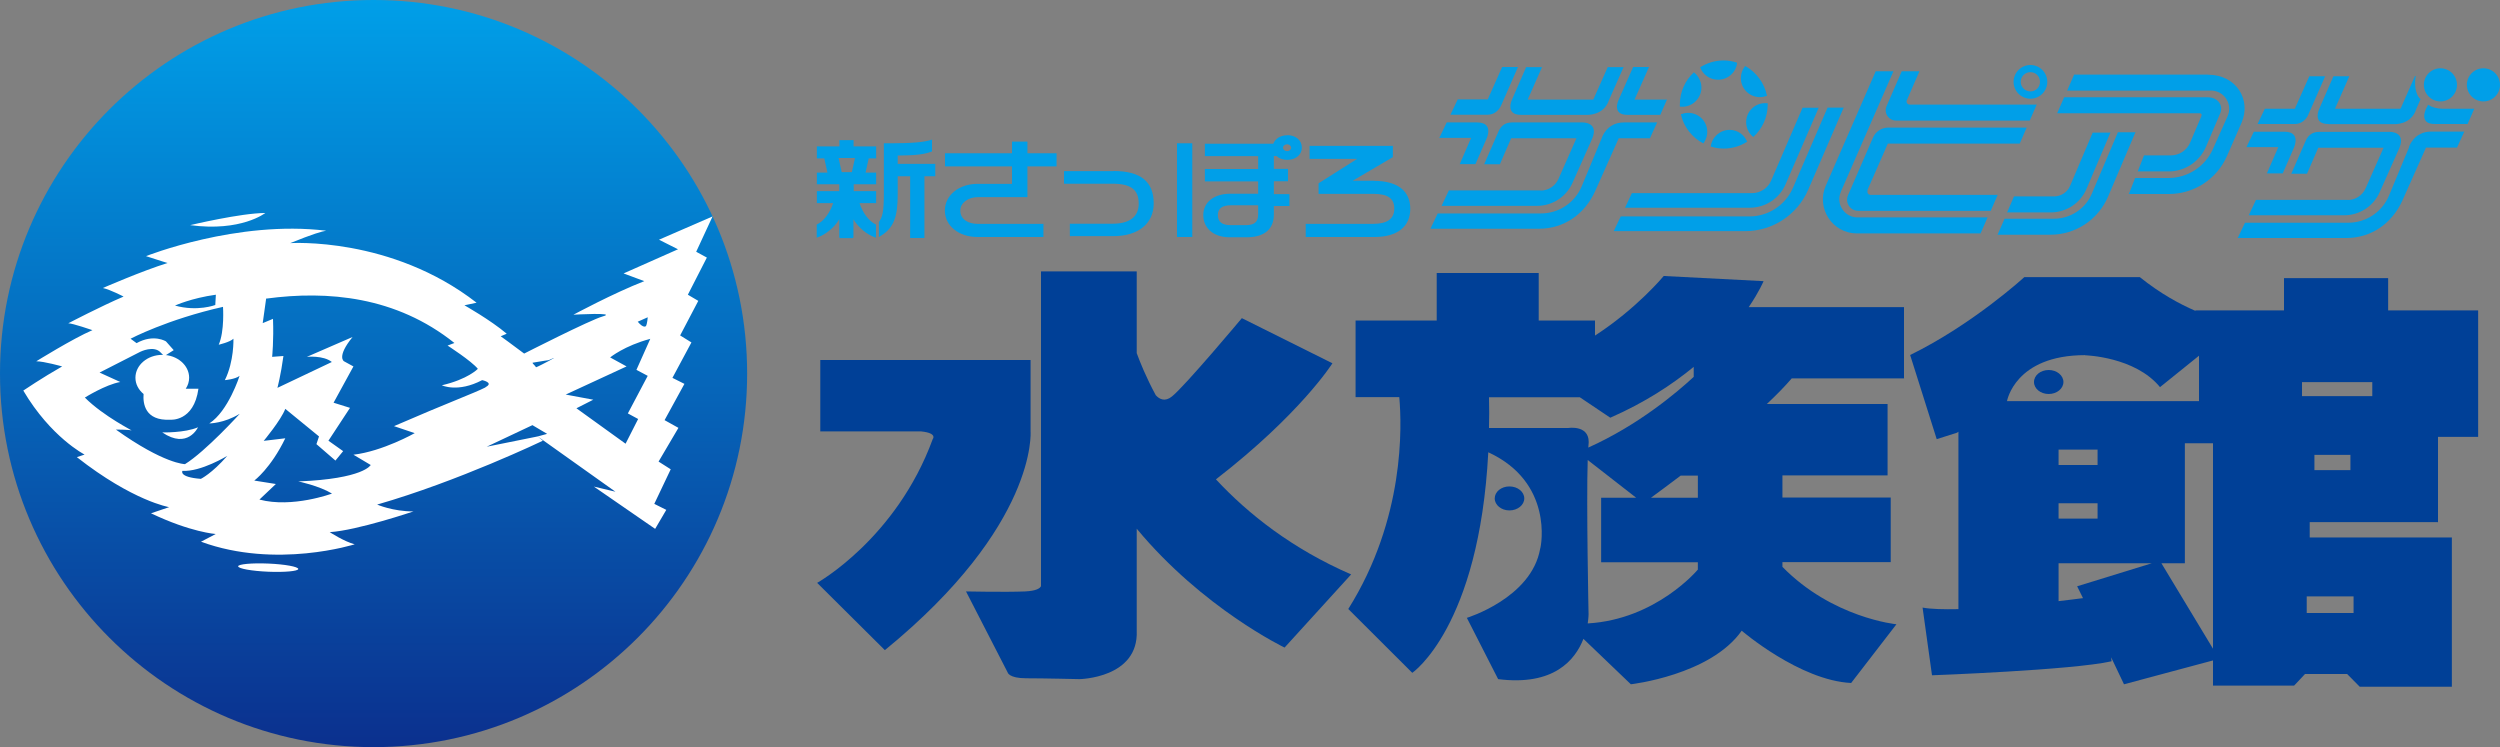 <?xml version="1.0" encoding="UTF-8"?>
<svg id="_レイヤー_2" data-name="レイヤー 2" xmlns="http://www.w3.org/2000/svg" xmlns:xlink="http://www.w3.org/1999/xlink" viewBox="0 0 175 52.31">
  <rect x="0" y="0" width="175" height="52.31" fill="#808080" stroke="none"/>
  <defs>
    <linearGradient id="linear-gradient" x1="26.15" y1="0" x2="26.15" y2="52.31" gradientUnits="userSpaceOnUse">
      <stop offset="0" stop-color="#009fe8"/>
      <stop offset="1" stop-color="#0b308e"/>
    </linearGradient>
  </defs>
  <g id="_レイヤー_1-2" data-name="レイヤー 1">
    <g>
      <g>
        <path d="m0,26.15c0,14.45,11.71,26.15,26.15,26.15s26.15-11.71,26.15-26.15S40.6,0,26.15,0,0,11.71,0,26.15Z" fill="url(#linear-gradient)"/>
        <g>
          <path d="m13.31,15.76s3.56-.85,5.26-.85c0,0-1.69,1.33-5.26.85Z" fill="#fff"/>
          <path d="m18.76,40.02c1.16.05,2.11-.04,2.12-.19,0-.16-.93-.33-2.09-.38-1.16-.05-2.11.04-2.12.19,0,.16.93.33,2.1.38Z" fill="#fff"/>
          <path d="m13.01,27.2c.15-.23.23-.49.23-.76,0-.88-.84-1.6-1.88-1.6s-1.88.72-1.88,1.6c0,.45.22.85.57,1.14-.05.65.08,1.89,1.87,1.8,0,0,1.65.16,1.97-2.17h-.89Z" fill="#fff"/>
          <path d="m11.36,30.27s1.57.04,2.5-.36c0,0-.72,1.57-2.5.36Z" fill="#fff"/>
          <path d="m48.73,17.63l1.15-2.48-3.75,1.63,1.33.67-3.81,1.69,1.45.54c-2.18.85-4.96,2.35-4.96,2.35,0,0,3.14-.18,2.05.12-.87.24-5.5,2.6-5.5,2.6-.79-.6-1.64-1.21-1.64-1.21l.42-.18c-1.15-.97-2.96-1.99-2.96-1.99l.85-.18c-5.98-4.65-13.05-4.17-13.05-4.17,1.58-.64,2.24-.83,2.52-.87-6.22-.76-12.61,1.78-12.61,1.78.91.3,1.51.48,1.51.48-1.75.54-4.53,1.75-4.53,1.75.54.12,1.45.6,1.45.6-1.57.67-3.87,1.87-3.87,1.87.3,0,1.69.48,1.69.48-1.39.6-3.93,2.18-3.93,2.18.54,0,1.81.36,1.81.36-1.39.79-2.72,1.69-2.72,1.69,1.93,3.27,4.29,4.48,4.29,4.48l-.54.18c3.93,3.08,6.46,3.5,6.46,3.5l-1.27.43c2.78,1.33,4.53,1.45,4.53,1.45l-1.03.54c5.26,1.93,10.76.18,10.76.18-.72-.18-1.75-.85-1.75-.85,1.93-.12,5.86-1.45,5.86-1.45-1.45,0-2.54-.48-2.54-.48,5.68-1.63,11.6-4.47,11.6-4.47l-.36-.3-3.57.72,3.2-1.51,1.03.61-.66.18,5.44,3.87-1.51-.36,4.29,2.96.78-1.33-.84-.42,1.15-2.42-.85-.54,1.39-2.36-.97-.54,1.39-2.54-.84-.42,1.33-2.48-.79-.49,1.27-2.42-.73-.43,1.33-2.6-.79-.43Zm-33.62,3l-.04.72s-1.25.48-2.82.04c0,0,1.13-.52,2.86-.76Zm-1.05,12.89c-1.57-.12-1.29-.56-1.29-.56,1.29.08,3.14-1.05,3.14-1.05-1.09,1.25-1.85,1.61-1.85,1.61Zm2.7-4.53s-2.36,2.6-3.81,3.5c0,0-1.45,0-4.84-2.42,0,0,.91,0,1.09.06.18.06-1.93-.97-3.26-2.3,0,0,1.45-.91,2.48-1.09l-1.45-.66,2.84-1.45s.97-.49,1.45.06l.24.24.66-.42-.54-.61s-.85-.55-2.06.12l-.42-.31s2.56-1.35,6.47-2.23c0,0,.12,1.69-.3,2.65,0,0,.79-.18,1.03-.42,0,0,.06,1.57-.6,2.9,0,0,.73-.06,1.03-.3,0,0-.79,2.48-2.12,3.33,0,0,1.03,0,2.12-.67Zm17.22-1.87c-.79.4-2.6,1.06-6.4,2.71l1.45.49s-2.24,1.27-4.29,1.51l1.21.72s-.48.97-5.07,1.15c0,0,1.45.3,2.36.85,0,0-2.78,1.03-5.08.42l1.15-1.09-1.51-.24s1.15-.85,2.17-2.96l-1.51.18s1.21-1.45,1.51-2.24l2.36,1.93-.18.54,1.33,1.15.54-.66-1.03-.73,1.51-2.3-1.15-.36,1.39-2.54-.66-.36s-.54-.3.6-1.7l-3.2,1.39s1.15-.12,1.75.36l-3.81,1.81s.24-.9.42-2.23l-.79.06s.12-1.15.06-2.66l-.72.3.24-1.72h.03c4.27-.57,9.06-.16,13.15,3.11l-.48.18s1.69,1.09,2.12,1.63c0,0-.7.73-2.52,1.15,0,0,1.11.54,2.82-.36,0,0,.85.17.24.49Zm11.36-4.9s-.03.43-.12.6c0,0-.15.21-.58-.3l.7-.31Zm-6.93,3.05c-.83.44-.89.44-.89.44-.02-.06-.22-.26-.22-.26l-.02-.06c.69-.12,1.13-.18,1.13-.18,0,0,.82-.38,0,.06Zm6.93,1.04l-1.39,2.63.72.39-.88,1.73-3.44-2.48,1.18-.6-1.93-.36,4.26-1.97-1.15-.63s1-.82,2.81-1.3l-.97,2.17.79.42Z" fill="#fff"/>
        </g>
      </g>
      <g>
        <g>
          <path d="m72.14,30.2v-5h-14.72v5h7.07c1.16.12.8.54.8.54-2.55,6.97-8.09,10.06-8.09,10.06l4.74,4.71c10.71-8.75,10.2-15.31,10.2-15.31Z" fill="#004097"/>
          <path d="m85.12,33.55c5.93-4.59,8.15-8.12,8.15-8.12l-6.34-3.16s-3.94,4.71-4.89,5.48c-.49.4-.88.2-1.14-.09-.69-1.28-1.1-2.32-1.33-2.94v-5.72h-6.7v22.03c-.07.15-.32.33-1.1.37-1.38.06-4.15,0-4.15,0l2.91,5.66s.07.42,1.31.42,3.72.06,3.72.06c0,0,4.16-.06,4.01-3.4v-7.13c4.63,5.58,10.35,8.32,10.35,8.32l4.66-5.12c-4.12-1.79-7.2-4.22-9.46-6.65Z" fill="#004097"/>
          <path d="m105.66,35.73c.57,0,1.04-.38,1.04-.84s-.46-.84-1.04-.84-1.03.38-1.03.84.46.84,1.03.84Z" fill="#004097"/>
          <path d="m133.28,26.5v-5h-10.87c.74-1.09,1.04-1.82,1.04-1.82l-6.99-.36s-1.86,2.26-4.81,4.17v-1.05h-3.94v-3.33h-7.14v3.33h-5.68v5.36h3.06c.18,2,.4,8.51-3.57,14.83l4.48,4.47s4.68-3.19,5.32-15.44c4.56,2.1,3.71,6.55,3.63,6.76-.61,3.45-5.13,4.83-5.13,4.83l2.19,4.29c3.89.49,5.39-1.33,5.97-2.82l3.32,3.18s5.57-.63,7.76-3.75c0,0,4.05,3.48,7.66,3.66l3.17-4.11s-4.48-.44-7.98-4.02v-.33h7.58v-4.52h-7.58v-1.55h7.36v-5h-8.45c.66-.62,1.25-1.22,1.74-1.79h7.88Zm-29.05,3.46c.02-.69.02-1.41,0-2.15h6.36l2.13,1.43c2.42-1.06,4.33-2.32,5.84-3.56v.7c-1.22,1.13-3.89,3.38-7.38,4.95,0-.04.01-.08.01-.12.22-1.52-1.42-1.25-1.42-1.25h-5.55Zm14.62,9.91s-2.9,3.49-7.71,3.77c.06-.39.06-.64.06-.64,0,0-.16-7.78-.06-10.8l3.39,2.64h-2.45v4.52h6.77v.51Zm0-5.03h-3.28c.46-.34,1.2-.88,2.08-1.55h1.2v1.55Z" fill="#004097"/>
          <path d="m143.41,27.58c.57,0,1.03-.38,1.03-.84s-.46-.84-1.03-.84-1.03.37-1.03.84.46.84,1.03.84Z" fill="#004097"/>
          <path d="m170.66,36.57v-5.99h2.81v-8.85h-6.3v-2.26h-7.29v2.26h-6.2v.03c-1.11-.48-2.46-1.21-3.89-2.36h-8.09s-3.61,3.31-7.99,5.45l1.86,5.89,1.42-.45.1-.07v12.42c-1.04.02-1.93,0-2.51-.11l.66,4.74s9.83-.36,12.57-.98l-.03-.28.9,1.89,6.23-1.67v1.76h5.68l.76-.81h2.95l.88.89h6.45v-10.45h-9.95v-1.07h8.96Zm-24.7-11.7s3.49.09,5.24,2.23l2.73-2.2v3.18h-13.44s.55-3.22,5.47-3.22Zm-1.86,7.68v-1.08h2.73v1.08h-2.73Zm2.73,2.68v1.07h-2.73v-1.07h2.73Zm-1.43,5.81l.41.83c-.49.06-1.08.14-1.71.21v-2.65h6.52l-5.22,1.61Zm9.51,4.37l-3.61-5.98h1.64v-8.4h1.97v14.37Zm9.62-12.5h-2.52v-1.07h2.52v1.07Zm.22,8.84v1.16h-3.28v-1.16h3.28Zm-3.61-14.02v-.98h4.92v.98h-4.92Z" fill="#004097"/>
        </g>
        <g>
          <path d="m77.96,11.98h-3.48v.88h3.41c1.27,0,1.82.42,1.82,1.39,0,.92-.63,1.41-1.83,1.41h-2.99v.87h3.05c1.74,0,2.82-.88,2.82-2.29,0-1.53-.92-2.27-2.81-2.27Z" fill="#009fe8"/>
          <rect x="82.39" y="10.03" width="1.07" height="6.56" fill="#009fe8"/>
          <path d="m90.1,9.47c-.47,0-.84.24-.97.59h-4.79v.87h3.73v.9h-3.73v.87h3.73v.86h-1.94c-1.15,0-1.9.59-1.9,1.5s.72,1.55,1.84,1.55h1.19c1.23,0,1.91-.56,1.91-1.59v-.6h1.09v-.83h-1.09v-.9h.99v-.87h-.99v-.9h.18c.18.17.45.27.76.27.59,0,1.02-.36,1.02-.86s-.42-.87-1.02-.87Zm0,.63c.15,0,.28.11.28.24s-.12.24-.28.24-.29-.11-.29-.24.13-.24.29-.24Zm-2.03,4.27v.64c0,.53-.26.75-.87.75h-1.05c-.61,0-.9-.23-.9-.71,0-.46.3-.68.92-.68h1.89Z" fill="#009fe8"/>
          <path d="m73.96,10.73h-2.04v-.82h-1.08v.82h-4.69v.92h4.69v1.22h-2.42c-1.3,0-2.28.8-2.28,1.87s.98,1.85,2.28,1.85h4.62v-.92h-4.62c-.6,0-1.2-.29-1.2-.93,0-.53.54-.94,1.23-.94h3.47v-2.15h2.04v-.92Z" fill="#009fe8"/>
          <path d="m96.2,12.65h-1.51l2.81-1.65v-.79h-5.83v.91h3.33l-2.7,1.71v.74h3.84c1.01,0,1.46.32,1.46,1.03s-.48,1.07-1.48,1.07h-4.72v.92h4.81c1.6,0,2.51-.72,2.51-1.98s-.92-1.95-2.53-1.95Z" fill="#009fe8"/>
          <g>
            <path d="m62.84,11.48v-.59c1.29-.01,1.9-.09,2.4-.29v-.83c-.51.19-1.49.26-2.88.26h-.49v3.54c0,1.27-.1,1.61-.35,1.98v1.04c1.07-.6,1.32-1.41,1.32-3.02v-1.23h.87v4.32h1v-4.32h.76v-.87h-2.63Z" fill="#009fe8"/>
            <path d="m60.19,14.22s0,0,0,0h1.14v-.84h-1.57s0,0,0,0v-.48s0,0,0,0h1.57v-.82h-.74l.22-.99h.52v-.84h-1.58v-.44h-.99v.44h-1.58v.84h.52l.22.99h-.74v.82h1.57s0,0,0,0v.48s0,0,0,0h-1.57v.84h1.14s0,0,0,0c-.22.68-.67,1.28-1.15,1.5v.92c.63-.21,1.25-.73,1.58-1.29v1.26s.03.06.07.06h.85s.07-.03.07-.06v-1.26c.33.56.94,1.09,1.58,1.29v-.92c-.48-.22-.94-.82-1.15-1.5Zm-.57-2.17h-.7l-.22-.99h1.15l-.22.99Z" fill="#009fe8"/>
          </g>
        </g>
        <g>
          <path d="m161.58,8.03l1.18-2.69h-1.11l-1.01,2.27h-2.1l-.51,1.07h2.61c.7-.01.94-.65.94-.65Z" fill="#009fe8"/>
          <path d="m142.13,6.91c.65,0,1.18-.53,1.18-1.18s-.53-1.18-1.18-1.18-1.18.53-1.18,1.18.53,1.18,1.18,1.18Zm0-1.86c.37,0,.67.3.67.68s-.3.67-.67.67-.68-.3-.68-.67.3-.68.68-.68Z" fill="#009fe8"/>
          <path d="m169.95,7.34v.03s-.13.25-.13.25c0,0-.54,1.09.64,1.06h2.27l.47-1.07h-2.23c-.37,0-.74-.1-1.02-.28Z" fill="#009fe8"/>
          <path d="m170.83,7.1c.64,0,1.16-.52,1.16-1.16s-.52-1.16-1.16-1.16-1.16.52-1.16,1.16.52,1.16,1.16,1.16Z" fill="#009fe8"/>
          <path d="m173.84,4.78c-.64,0-1.16.52-1.16,1.16s.52,1.16,1.16,1.16,1.16-.52,1.16-1.16-.52-1.16-1.16-1.16Z" fill="#009fe8"/>
          <path d="m121.08,9.09c-.68,0-1.25.51-1.33,1.17,0,0,0,0,0,0,.29.09.6.14.91.14.61,0,1.17-.18,1.64-.48-.2-.49-.67-.83-1.23-.83Z" fill="#009fe8"/>
          <path d="m123.2,6.8c.17,0,.34-.04.49-.09-.18-.9-.75-1.66-1.53-2.09-.19.23-.3.53-.3.85,0,.74.6,1.33,1.34,1.33Z" fill="#009fe8"/>
          <path d="m119.47,8.91c-.18-.72-.91-1.15-1.62-.97-.06.02-.13.04-.19.06.2.89.79,1.63,1.57,2.04.24-.31.34-.73.24-1.14Z" fill="#009fe8"/>
          <path d="m122.23,8.55c0,.42.2.8.5,1.04.62-.56,1.01-1.37,1.01-2.28,0-.03,0-.05,0-.08-.06,0-.12-.01-.18-.01-.74,0-1.33.6-1.33,1.33Z" fill="#009fe8"/>
          <path d="m120.27,5.58c.69,0,1.26-.52,1.33-1.19h0c-.3-.1-.61-.16-.94-.16-.61,0-1.17.18-1.65.48h0c.19.52.68.87,1.25.87Z" fill="#009fe8"/>
          <path d="m118.09,7.43c.71-.18,1.15-.91.97-1.62-.08-.31-.25-.57-.49-.75-.6.56-.98,1.36-.98,2.25,0,.05,0,.1,0,.15.16.02.33.02.5-.03Z" fill="#009fe8"/>
          <path d="m113.95,8.04h2.27l.47-1.07h-2.27s1.01-2.28,1.01-2.28h-1.11l-1.01,2.28s-.54,1.09.64,1.07Z" fill="#009fe8"/>
          <path d="m105.08,7.38l1.18-2.69h-1.11l-1.01,2.27h-2.1s-.51,1.07-.51,1.07h2.61c.7-.01.94-.66.94-.66Z" fill="#009fe8"/>
          <path d="m106.48,8.04h4.58s1.22.08,1.58-1.06l1.01-2.28h-1.11l-1.01,2.27h-4.59s1-2.27,1-2.27h-1.11l-.99,2.27s-.51,1.07.62,1.07Z" fill="#009fe8"/>
          <path d="m107.84,13.33h-6.42l-.51,1.08h6.68c1.08,0,2.05-.63,2.49-1.62l1.38-3.1c.47-1.15-.68-1.12-.68-1.12h-4.94c-.53,0-.79.3-.93.6l-1.02,2.33h1.1l.79-1.82h4.57l-1.26,2.85c-.22.49-.71.81-1.24.81Z" fill="#009fe8"/>
          <path d="m162.98,8.69h4.58s1.22.09,1.58-1.06l.3-.69c-.22-.16-.49-.72-.34-1.62h-.05l-.99,2.24-.04.05h-4.57s1-2.27,1-2.27h-1.11l-.99,2.27s-.51,1.07.62,1.07Z" fill="#009fe8"/>
          <path d="m154.11,8.1l-.8,1.88c-.23.55-.77.9-1.37.9h-1.86l-.44,1.12h2.16c1.14,0,2.17-.68,2.62-1.73l1-2.35c.22-.52-.14-1.11-.88-1.11h-10.05l-.49,1.12h10c.08,0,.14.08.1.16Z" fill="#009fe8"/>
          <path d="m102.18,11.49h1.1l.8-1.83c.28-.76-.05-1.09-.67-1.09h-2.14s-.52,1.08-.52,1.08h2.23s-.8,1.84-.8,1.84Z" fill="#009fe8"/>
          <path d="m115.49,9.69l.51-1.12h-2.32c-1.24,0-1.56,1.1-1.56,1.1l-1.4,3.37c-.48,1.15-1.6,1.9-2.85,1.9h-7.23l-.51,1.07h7.61c1.76,0,3.21-1.04,3.93-2.65l1.64-3.68h2.17Z" fill="#009fe8"/>
          <path d="m122.62,13.52h-8.39l-.48,1.02h8.74c1.09,0,2.07-.65,2.5-1.64l2.32-5.36h-1.13l-2.2,5.1c-.23.54-.76.88-1.35.88Z" fill="#009fe8"/>
          <path d="m127.93,7.53l-2.42,5.61c-.53,1.22-1.73,2.01-3.05,2.01h-9.01l-.49,1.03h9.21c1.91,0,3.64-1.14,4.4-2.89l2.49-5.76h-1.13Z" fill="#009fe8"/>
          <path d="m132.72,8.44h9.36l.49-1.12h-8.89c-.16,0-.27-.16-.2-.31l.88-2.02h-1.24l-1.06,2.44c-.21.48.14,1.01.66,1.01Z" fill="#009fe8"/>
          <path d="m128.86,13.42l3.68-8.43h-1.24l-3.5,8.02c-.68,1.57.47,3.33,2.18,3.33h8.66l.49-1.12h-9.1c-.92,0-1.54-.95-1.17-1.79Z" fill="#009fe8"/>
          <path d="m130.71,13.33l1.44-3.28h9.23l.49-1.12h-9.69c-.47,0-.89.28-1.07.7l-1.75,4.04c-.22.52.15,1.09.72,1.09h9.27l.49-1.12h-8.9c-.16,0-.27-.16-.2-.31Z" fill="#009fe8"/>
          <path d="m140.51,14.87h3.04c1.1,0,2.09-.66,2.51-1.66l1.67-3.93h-1.24s-1.58,3.72-1.58,3.72c-.19.46-.64.75-1.14.75h-2.79l-.49,1.13Z" fill="#009fe8"/>
          <path d="m148.24,9.29l-1.81,4.26c-.45,1.07-1.5,1.76-2.66,1.76h-3.45l-.49,1.12h3.7c1.76,0,3.35-1.05,4.04-2.68l1.91-4.49h-1.24Z" fill="#009fe8"/>
          <path d="m154.57,5.22h-9.38l-.49,1.12h10.07c.92,0,1.54.95,1.16,1.8l-1.03,2.3c-.55,1.23-1.77,2.02-3.11,2.02h-2.33l-.44,1.12h2.8c1.76,0,3.36-1.04,4.07-2.66l1.02-2.33c.69-1.59-.35-3.36-2.35-3.36Z" fill="#009fe8"/>
          <path d="m158.69,12.14h1.1l.8-1.83c.28-.76-.05-1.09-.67-1.09h-2.15s-.52,1.08-.52,1.08h2.23s-.8,1.84-.8,1.84Z" fill="#009fe8"/>
          <path d="m164.34,13.99h-6.42l-.51,1.08h6.68c1.08,0,2.05-.63,2.49-1.62l1.38-3.1c.47-1.15-.68-1.12-.68-1.12h-4.94c-.53,0-.79.3-.93.6l-1.02,2.33h1.1l.79-1.82h4.57l-1.26,2.85c-.22.49-.71.81-1.24.81Z" fill="#009fe8"/>
          <path d="m168.63,10.32l-1.4,3.37c-.48,1.15-1.6,1.9-2.85,1.9h-7.23l-.51,1.07h7.61c1.76,0,3.21-1.04,3.93-2.65l1.64-3.68h2.17l.51-1.12h-2.32c-1.24,0-1.56,1.1-1.56,1.1Z" fill="#009fe8"/>
        </g>
      </g>
    </g>
  </g>
</svg>